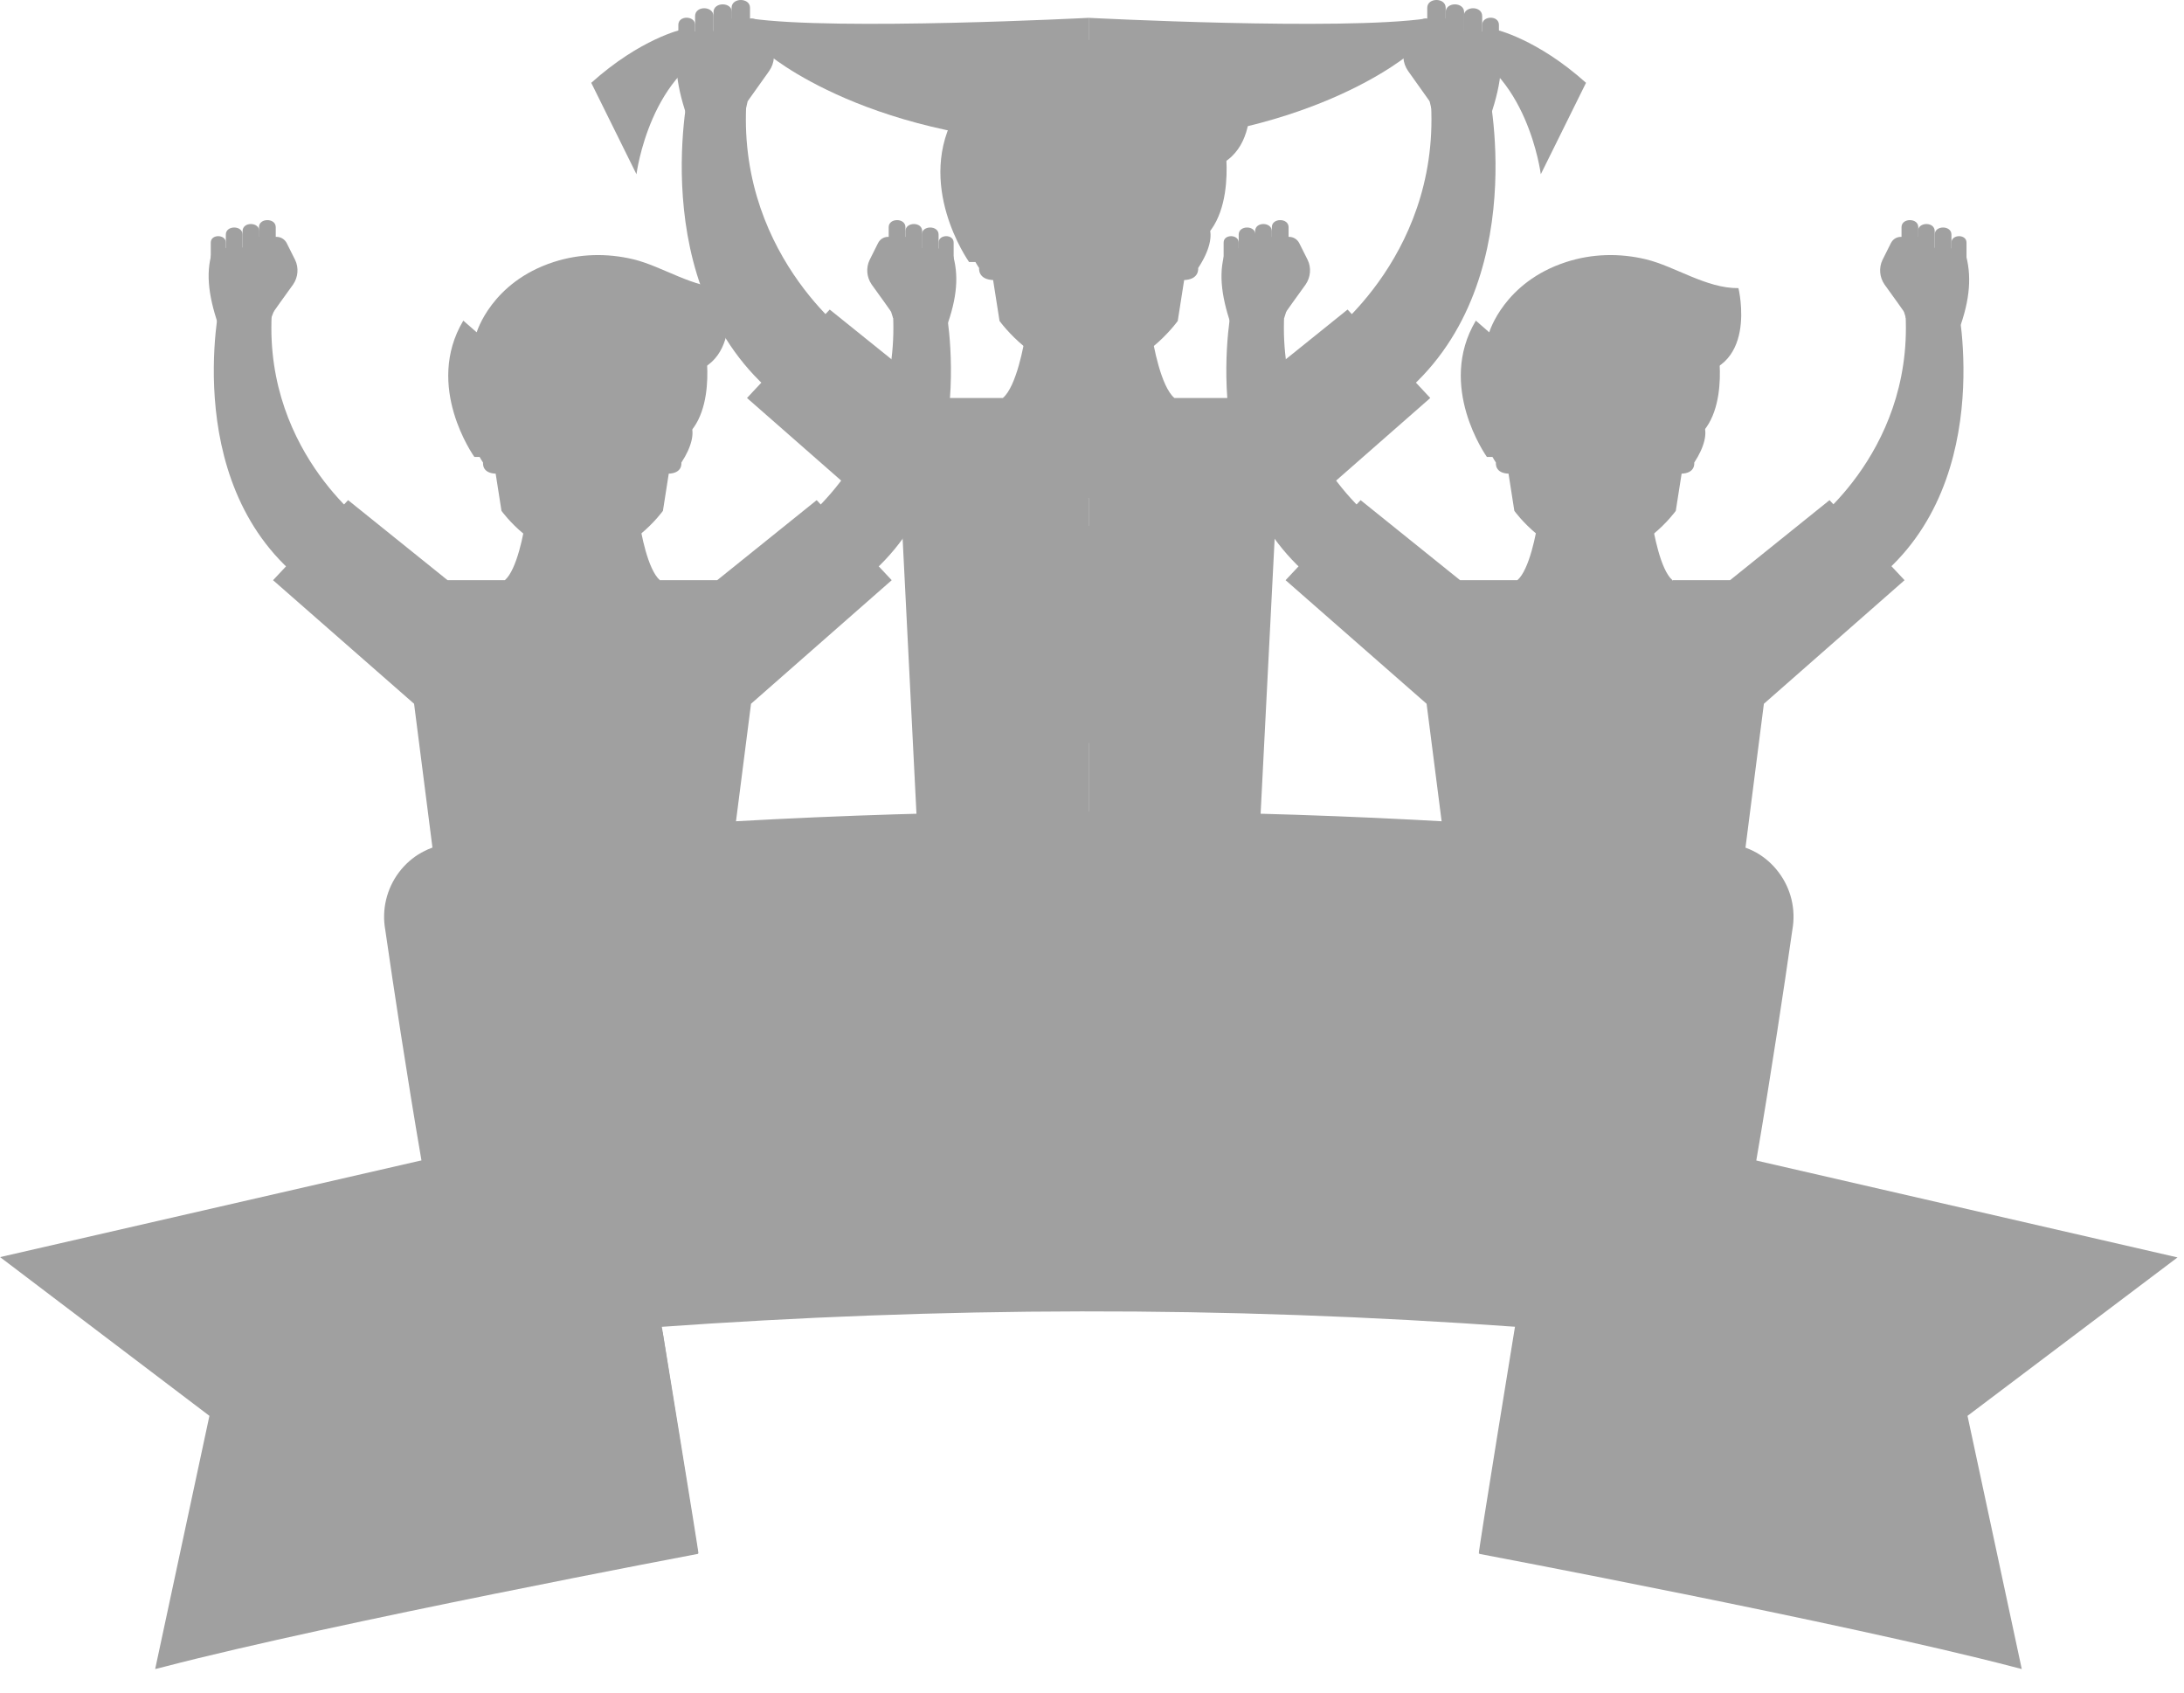 <svg width="89" height="69" viewBox="0 0 89 69" fill="none" xmlns="http://www.w3.org/2000/svg">
<path d="M49.918 5.9C49.918 5.9 50.546 9.735 47.994 10.213L48.007 6.118L49.918 5.9Z" fill="#A0A0A0"/>
<path d="M28.066 3.661C28.066 3.661 26.155 12.342 32.243 16.601L34.713 13.775C34.713 13.775 29.799 10.227 30.455 3.661H28.066Z" fill="#A0A0A0"/>
<path d="M46.916 13.502H41.811C41.729 14.076 41.415 15.754 40.869 16.218C40.91 21.692 47.939 21.665 47.857 16.218C47.311 15.754 46.998 14.076 46.916 13.502Z" fill="#A0A0A0"/>
<path d="M44.363 5.245L39.75 6.828L40.732 13.079C40.732 13.079 42.247 15.195 44.363 15.195C46.492 15.195 47.994 13.079 47.994 13.079L48.976 6.828L44.363 5.245Z" fill="#A0A0A0"/>
<path d="M40.364 9.271C39.531 8.561 38.917 9.435 39.9 10.923C39.9 10.923 39.832 11.414 40.528 11.414L40.364 9.271Z" fill="#A0A0A0"/>
<path d="M48.362 9.271C49.195 8.561 49.809 9.435 48.826 10.923C48.826 10.923 48.895 11.414 48.199 11.414L48.362 9.271Z" fill="#A0A0A0"/>
<path d="M45.018 11.414C44.691 11.742 44.035 11.742 43.721 11.414H43.489L43.79 11.701C43.954 12.165 44.786 12.165 44.95 11.701L45.25 11.414H45.018Z" fill="#A0A0A0"/>
<path d="M40.173 9.585C40.173 9.585 39.968 9.49 39.804 9.585C39.804 9.585 39.613 9.681 39.736 9.94L40.009 10.704C40.009 10.704 40.2 10.623 40.337 10.704C40.432 10.213 39.49 9.763 40.173 9.585Z" fill="#A0A0A0"/>
<path d="M48.553 9.585C48.553 9.585 48.758 9.49 48.922 9.585C48.922 9.585 49.113 9.681 48.99 9.94L48.717 10.704C48.717 10.704 48.526 10.623 48.389 10.704C48.294 10.213 49.236 9.763 48.553 9.585Z" fill="#A0A0A0"/>
<path d="M47.27 8.37L47.803 9.066L47.175 8.753L45.769 9.326C45.455 9.449 45.291 8.971 45.605 8.875C45.619 8.875 47.27 8.37 47.27 8.37Z" fill="#A0A0A0"/>
<path d="M41.456 8.37L40.924 9.066L41.551 8.753L42.957 9.326C43.271 9.449 43.435 8.971 43.121 8.875C43.108 8.875 41.456 8.37 41.456 8.37Z" fill="#A0A0A0"/>
<path d="M42.425 11.414H41.606C41.251 11.414 41.278 10.909 41.606 10.909H42.425C42.739 10.909 42.766 11.414 42.425 11.414Z" fill="#A0A0A0"/>
<path d="M47.134 11.414H46.315C45.96 11.414 45.987 10.909 46.315 10.909H47.134C47.461 10.909 47.489 11.414 47.134 11.414Z" fill="#A0A0A0"/>
<path d="M30.468 4.126L30.4 4.412L27.984 4.712C27.52 3.348 27.425 2.256 27.766 1.3L30.414 1.232L30.905 2.338L30.468 4.126Z" fill="#A0A0A0"/>
<path d="M30.168 1.491L30.468 2.023C30.468 2.023 28.871 2.31 28.735 3.457C28.68 3.934 29.049 4.248 29.854 4.125C30.209 4.071 31.396 2.638 30.632 1.491H30.168Z" fill="#A0A0A0"/>
<path d="M29.813 1.669C29.813 2.092 30.564 2.092 30.564 1.669V0.317C30.564 -0.106 29.813 -0.106 29.813 0.317V1.669Z" fill="#A0A0A0"/>
<path d="M40.869 16.219C40.869 16.219 40.869 16.219 38.289 16.219L33.812 12.615L30.441 16.219L36.774 21.774L37.689 39.968H44.363V20.313L40.869 16.219Z" fill="#A0A0A0"/>
<path d="M46.656 1.778C45.469 1.491 44.227 1.532 43.067 1.901C40.255 2.801 39.6 5.067 39.6 5.067L38.999 4.535C37.238 7.483 39.463 10.636 39.49 10.677H39.736C40.077 10.677 40.337 10.39 40.309 10.063C40.187 8.452 40.773 7.674 41.442 7.306C41.975 7.06 42.37 6.992 42.37 6.992H48.376C51.775 6.992 50.819 3.061 50.819 3.061C49.373 3.074 47.967 2.092 46.656 1.778Z" fill="#A0A0A0"/>
<path d="M27.779 1.205C27.779 1.205 26.101 1.573 24.094 3.375L25.937 7.101C25.937 7.101 26.483 2.788 29.608 1.805L27.779 1.205Z" fill="#A0A0A0"/>
<path d="M30.591 0.754C34.085 1.259 44.363 0.727 44.363 0.727V5.9C35.464 5.859 31.246 2.16 31.246 2.16L30.591 0.754Z" fill="#A0A0A0"/>
<path d="M28.325 1.996C28.325 2.419 29.076 2.419 29.076 1.996V0.659C29.076 0.235 28.325 0.222 28.325 0.659V1.996Z" fill="#A0A0A0"/>
<path d="M27.643 2.105C27.643 2.488 28.325 2.488 28.325 2.105V1.013C28.325 0.631 27.643 0.618 27.643 1.013V2.105Z" fill="#A0A0A0"/>
<path d="M29.076 1.846C29.076 2.269 29.827 2.269 29.827 1.846V0.495C29.827 0.072 29.076 0.072 29.076 0.495V1.846Z" fill="#A0A0A0"/>
<path d="M30.468 4.125C30.468 4.125 30.973 3.416 31.342 2.897C31.574 2.569 31.601 2.146 31.424 1.791L31.055 1.041C30.973 0.863 30.796 0.754 30.591 0.754H29.622C29.472 0.754 29.376 0.891 29.39 1.027C29.513 1.669 30.318 1.546 30.318 1.546C30.468 1.819 30.605 2.078 30.605 2.078C30.373 2.105 30.127 2.16 29.881 2.283C28.817 2.829 28.557 3.975 29.636 4.139C30.045 4.207 30.454 4.125 30.468 4.125Z" fill="#A0A0A0"/>
<path d="M60.66 3.661C60.66 3.661 62.571 12.342 56.483 16.601L54.013 13.775C54.013 13.775 58.94 10.227 58.271 3.661H60.66Z" fill="#A0A0A0"/>
<path d="M58.258 4.126L58.326 4.412L60.742 4.712C61.206 3.348 61.315 2.256 60.96 1.3L58.312 1.232L57.821 2.338L58.258 4.126Z" fill="#A0A0A0"/>
<path d="M58.558 1.491L58.258 2.023C58.258 2.023 59.855 2.31 59.991 3.457C60.046 3.934 59.678 4.248 58.872 4.125C58.517 4.071 57.33 2.638 58.094 1.491H58.558Z" fill="#A0A0A0"/>
<path d="M58.913 1.669C58.913 2.092 58.162 2.092 58.162 1.669V0.317C58.162 -0.106 58.913 -0.106 58.913 0.317V1.669Z" fill="#A0A0A0"/>
<path d="M47.857 16.219C47.857 16.219 47.857 16.219 50.437 16.219L54.914 12.615L58.285 16.219L51.952 21.774L51.024 39.968H44.363V20.313L47.857 16.219Z" fill="#A0A0A0"/>
<path d="M60.947 1.205C60.947 1.205 62.626 1.573 64.632 3.375L62.789 7.101C62.789 7.101 62.243 2.788 59.118 1.805L60.947 1.205Z" fill="#A0A0A0"/>
<path d="M58.135 0.754C54.641 1.259 44.363 0.727 44.363 0.727V5.9C53.262 5.859 57.48 2.16 57.48 2.16L58.135 0.754Z" fill="#A0A0A0"/>
<path d="M60.401 1.996C60.401 2.419 59.65 2.419 59.65 1.996V0.659C59.65 0.235 60.401 0.222 60.401 0.659V1.996Z" fill="#A0A0A0"/>
<path d="M61.083 2.105C61.083 2.488 60.401 2.488 60.401 2.105V1.013C60.401 0.631 61.083 0.618 61.083 1.013V2.105Z" fill="#A0A0A0"/>
<path d="M59.664 1.846C59.664 2.269 58.913 2.269 58.913 1.846V0.495C58.913 0.072 59.664 0.072 59.664 0.495V1.846Z" fill="#A0A0A0"/>
<path d="M58.258 4.125C58.258 4.125 57.753 3.416 57.384 2.897C57.152 2.569 57.125 2.146 57.302 1.791L57.671 1.041C57.753 0.863 57.93 0.754 58.135 0.754H59.104C59.254 0.754 59.363 0.891 59.336 1.027C59.213 1.669 58.408 1.546 58.408 1.546C58.258 1.819 58.121 2.078 58.121 2.078C58.353 2.105 58.599 2.16 58.845 2.283C59.909 2.829 60.169 3.975 59.09 4.139C58.681 4.207 58.272 4.125 58.258 4.125Z" fill="#A0A0A0"/>
<path d="M48.826 25.855C48.826 28.312 46.806 30.277 44.363 30.277V29.049V22.634V21.433C46.82 21.433 48.826 23.412 48.826 25.855Z" fill="#A0A0A0"/>
<path d="M44.363 30.277C41.893 30.277 39.9 28.285 39.9 25.855C39.9 23.589 41.729 21.433 44.363 21.433V22.647V30.277Z" fill="#A0A0A0"/>
<path d="M44.363 21.433V22.374L42.753 22.006L43.162 21.596C43.558 21.487 43.954 21.433 44.363 21.433Z" fill="#A0A0A0"/>
<path d="M45.974 21.992L44.364 22.361V21.433C44.773 21.433 45.169 21.487 45.551 21.596L45.974 21.992Z" fill="#A0A0A0"/>
<path d="M44.363 26.933V23.903L45.96 25.063L45.346 26.933H44.363Z" fill="#A0A0A0"/>
<path d="M47.98 23.262L47.585 23.084L47.612 24.736L48.472 26.142L48.813 25.609C48.772 24.777 48.499 23.971 47.98 23.262Z" fill="#A0A0A0"/>
<path d="M42.753 25.063L44.363 23.903V26.933H43.367L42.753 25.063Z" fill="#A0A0A0"/>
<path d="M40.746 23.262C40.487 23.616 40.282 24.012 40.132 24.436C40.009 24.804 39.927 25.186 39.9 25.596L40.241 26.128L41.101 24.722L41.128 23.071L40.746 23.262Z" fill="#A0A0A0"/>
<path d="M43.462 29.54L42.384 28.298L40.814 27.766L40.733 28.421C41.279 29.158 41.947 29.663 42.712 29.963L43.462 29.54Z" fill="#A0A0A0"/>
<path d="M47.816 27.752L46.247 28.284L45.169 29.526L45.974 29.977C46.752 29.677 47.421 29.172 47.926 28.53L47.816 27.752Z" fill="#A0A0A0"/>
<path d="M70.024 14.308C70.024 14.308 70.597 17.775 68.29 18.211L68.304 14.499L70.024 14.308Z" fill="#A0A0A0"/>
<path d="M50.232 12.274C50.232 12.274 48.499 20.136 54.013 23.985L56.252 21.433C56.252 21.433 51.775 18.225 52.375 12.274H50.232Z" fill="#A0A0A0"/>
<path d="M67.307 21.187H62.68C62.612 21.705 62.325 23.221 61.834 23.644C61.875 28.598 68.236 28.571 68.154 23.644C67.662 23.221 67.389 21.705 67.307 21.187Z" fill="#A0A0A0"/>
<path d="M65.001 13.707L60.824 15.154L61.711 20.818C61.711 20.818 63.076 22.729 65.001 22.729C66.925 22.729 68.29 20.818 68.29 20.818L69.177 15.154L65.001 13.707Z" fill="#A0A0A0"/>
<path d="M61.384 17.352C60.633 16.71 60.073 17.502 60.961 18.853C60.961 18.853 60.892 19.303 61.52 19.303L61.384 17.352Z" fill="#A0A0A0"/>
<path d="M68.618 17.352C69.369 16.71 69.928 17.502 69.041 18.853C69.041 18.853 69.109 19.303 68.481 19.303L68.618 17.352Z" fill="#A0A0A0"/>
<path d="M65.588 19.303C65.301 19.604 64.701 19.604 64.414 19.303H64.195L64.468 19.563C64.619 19.986 65.369 19.986 65.519 19.563L65.792 19.303H65.588Z" fill="#A0A0A0"/>
<path d="M61.206 17.652C61.206 17.652 61.029 17.57 60.879 17.652C60.879 17.652 60.701 17.734 60.81 17.979L61.056 18.662C61.056 18.662 61.22 18.593 61.356 18.662C61.438 18.211 60.592 17.802 61.206 17.652Z" fill="#A0A0A0"/>
<path d="M68.795 17.652C68.795 17.652 68.973 17.57 69.123 17.652C69.123 17.652 69.3 17.734 69.191 17.979L68.945 18.662C68.945 18.662 68.782 18.593 68.645 18.662C68.563 18.211 69.409 17.802 68.795 17.652Z" fill="#A0A0A0"/>
<path d="M67.635 16.532L68.113 17.16L67.553 16.874L66.27 17.392C65.997 17.502 65.834 17.078 66.12 16.983C66.134 16.997 67.635 16.532 67.635 16.532Z" fill="#A0A0A0"/>
<path d="M62.367 16.532L61.875 17.16L62.448 16.874L63.718 17.392C63.991 17.502 64.154 17.078 63.868 16.983C63.868 16.997 62.367 16.532 62.367 16.532Z" fill="#A0A0A0"/>
<path d="M63.24 19.303H62.503C62.189 19.303 62.202 18.839 62.503 18.839H63.24C63.526 18.839 63.554 19.303 63.24 19.303Z" fill="#A0A0A0"/>
<path d="M67.499 19.303H66.761C66.448 19.303 66.461 18.839 66.761 18.839H67.499C67.799 18.839 67.826 19.303 67.499 19.303Z" fill="#A0A0A0"/>
<path d="M52.416 12.697L52.334 12.956L50.164 13.229C49.741 11.987 49.645 11.005 49.973 10.131L52.361 10.063L52.798 11.059L52.416 12.697Z" fill="#A0A0A0"/>
<path d="M52.143 10.308L52.416 10.786C52.416 10.786 50.969 11.046 50.846 12.083C50.792 12.52 51.133 12.806 51.857 12.683C52.184 12.629 53.262 11.346 52.566 10.295H52.143V10.308Z" fill="#A0A0A0"/>
<path d="M51.829 10.472C51.829 10.854 52.511 10.854 52.511 10.472V9.257C52.511 8.875 51.829 8.875 51.829 9.257V10.472Z" fill="#A0A0A0"/>
<path d="M61.834 23.644C61.834 23.644 61.834 23.644 59.5 23.644L55.446 20.382L52.389 23.644L58.135 28.68L58.968 35.191H65.014V27.343L61.834 23.644Z" fill="#A0A0A0"/>
<path d="M67.075 10.568C65.997 10.309 64.878 10.336 63.827 10.677C61.288 11.496 60.688 13.543 60.688 13.543L60.142 13.066C58.545 15.741 60.565 18.58 60.592 18.621H60.81C61.111 18.621 61.356 18.362 61.329 18.061C61.22 16.601 61.739 15.905 62.353 15.577C62.831 15.359 63.199 15.29 63.199 15.29H68.631C71.716 15.29 70.843 11.742 70.843 11.742C69.532 11.755 68.263 10.855 67.075 10.568Z" fill="#A0A0A0"/>
<path d="M50.478 10.773C50.478 11.155 51.16 11.155 51.16 10.773V9.558C51.16 9.176 50.478 9.176 50.478 9.558V10.773Z" fill="#A0A0A0"/>
<path d="M49.864 10.868C49.864 11.223 50.478 11.223 50.478 10.868V9.885C50.478 9.544 49.864 9.531 49.864 9.885V10.868Z" fill="#A0A0A0"/>
<path d="M51.147 10.636C51.147 11.018 51.829 11.018 51.829 10.636V9.421C51.829 9.039 51.147 9.025 51.147 9.421V10.636Z" fill="#A0A0A0"/>
<path d="M52.416 12.697C52.416 12.697 52.867 12.056 53.208 11.591C53.412 11.291 53.44 10.909 53.29 10.595L52.948 9.913C52.867 9.749 52.703 9.653 52.539 9.653H51.665C51.529 9.653 51.433 9.776 51.461 9.899C51.57 10.486 52.293 10.377 52.293 10.377C52.43 10.622 52.553 10.854 52.553 10.854C52.348 10.868 52.129 10.936 51.897 11.046C50.928 11.537 50.696 12.574 51.679 12.724C52.034 12.765 52.416 12.697 52.416 12.697Z" fill="#A0A0A0"/>
<path d="M79.755 12.274C79.755 12.274 81.489 20.136 75.974 23.985L73.736 21.433C73.736 21.433 78.213 18.225 77.612 12.274H79.755Z" fill="#A0A0A0"/>
<path d="M77.585 12.697L77.667 12.956L79.905 13.229C80.329 11.987 80.342 11.005 80.028 10.131L77.64 10.063L77.203 11.059L77.585 12.697Z" fill="#A0A0A0"/>
<path d="M77.858 10.308L77.585 10.786C77.585 10.786 79.032 11.046 79.155 12.083C79.209 12.52 78.868 12.806 78.145 12.683C77.817 12.629 76.739 11.346 77.435 10.295H77.858V10.308Z" fill="#A0A0A0"/>
<path d="M78.172 10.472C78.172 10.854 77.489 10.854 77.489 10.472V9.257C77.489 8.875 78.172 8.875 78.172 9.257V10.472Z" fill="#A0A0A0"/>
<path d="M68.167 23.644C68.167 23.644 68.167 23.644 70.501 23.644L74.555 20.382L77.612 23.644L71.88 28.68L71.047 35.191H65V27.343L68.167 23.644Z" fill="#A0A0A0"/>
<path d="M79.523 10.773C79.523 11.155 78.841 11.155 78.841 10.773V9.558C78.841 9.176 79.523 9.176 79.523 9.558V10.773Z" fill="#A0A0A0"/>
<path d="M80.137 10.868C80.137 11.223 79.523 11.223 79.523 10.868V9.885C79.523 9.544 80.137 9.531 80.137 9.885V10.868Z" fill="#A0A0A0"/>
<path d="M78.841 10.636C78.841 11.018 78.158 11.018 78.158 10.636V9.421C78.158 9.039 78.841 9.025 78.841 9.421V10.636Z" fill="#A0A0A0"/>
<path d="M77.585 12.697C77.585 12.697 77.135 12.056 76.794 11.591C76.589 11.291 76.562 10.909 76.712 10.595L77.053 9.913C77.135 9.749 77.285 9.653 77.462 9.653H78.336C78.472 9.653 78.568 9.776 78.541 9.899C78.431 10.486 77.695 10.377 77.695 10.377C77.558 10.622 77.435 10.854 77.435 10.854C77.64 10.868 77.858 10.936 78.09 11.046C79.059 11.537 79.291 12.574 78.309 12.724C77.968 12.765 77.585 12.697 77.585 12.697Z" fill="#A0A0A0"/>
<path d="M65.001 22.429L63.472 21.965C63.568 22.21 63.895 23.33 65.001 24.517C66.106 23.316 66.434 22.21 66.529 21.965L65.001 22.429Z" fill="#A0A0A0"/>
<path d="M28.762 14.308C28.762 14.308 29.335 17.775 27.029 18.211L27.042 14.499L28.762 14.308Z" fill="#A0A0A0"/>
<path d="M8.971 12.274C8.971 12.274 7.237 20.136 12.752 23.985L14.99 21.433C14.99 21.433 10.513 18.225 11.114 12.274H8.971Z" fill="#A0A0A0"/>
<path d="M26.046 21.187H21.419C21.351 21.705 21.064 23.221 20.573 23.644C20.613 28.598 26.974 28.571 26.892 23.644C26.401 23.221 26.114 21.705 26.046 21.187Z" fill="#A0A0A0"/>
<path d="M23.726 13.707L19.549 15.154L20.436 20.818C20.436 20.818 21.801 22.729 23.726 22.729C25.65 22.729 27.015 20.818 27.015 20.818L27.902 15.154L23.726 13.707Z" fill="#A0A0A0"/>
<path d="M20.109 17.352C19.358 16.71 18.798 17.502 19.686 18.853C19.686 18.853 19.617 19.303 20.245 19.303L20.109 17.352Z" fill="#A0A0A0"/>
<path d="M27.343 17.352C28.093 16.71 28.653 17.502 27.766 18.853C27.766 18.853 27.834 19.303 27.206 19.303L27.343 17.352Z" fill="#A0A0A0"/>
<path d="M24.312 19.303C24.026 19.604 23.425 19.604 23.139 19.303H22.934L23.207 19.563C23.357 19.986 24.108 19.986 24.258 19.563L24.531 19.303H24.312Z" fill="#A0A0A0"/>
<path d="M19.931 17.652C19.931 17.652 19.754 17.57 19.604 17.652C19.604 17.652 19.426 17.734 19.535 17.979L19.781 18.662C19.781 18.662 19.945 18.593 20.081 18.662C20.163 18.211 19.317 17.802 19.931 17.652Z" fill="#A0A0A0"/>
<path d="M27.52 17.652C27.52 17.652 27.698 17.57 27.848 17.652C27.848 17.652 28.025 17.734 27.916 17.979L27.67 18.662C27.67 18.662 27.506 18.593 27.37 18.662C27.288 18.211 28.134 17.802 27.52 17.652Z" fill="#A0A0A0"/>
<path d="M26.374 16.532L26.851 17.16L26.292 16.874L25.009 17.392C24.736 17.502 24.572 17.078 24.859 16.983C24.859 16.997 26.36 16.532 26.374 16.532Z" fill="#A0A0A0"/>
<path d="M21.091 16.532L20.6 17.16L21.173 16.874L22.443 17.392C22.716 17.502 22.879 17.078 22.593 16.983C22.593 16.997 21.105 16.532 21.091 16.532Z" fill="#A0A0A0"/>
<path d="M21.965 19.303H21.228C20.914 19.303 20.927 18.839 21.228 18.839H21.965C22.265 18.839 22.292 19.303 21.965 19.303Z" fill="#A0A0A0"/>
<path d="M26.237 19.303H25.5C25.186 19.303 25.2 18.839 25.5 18.839H26.237C26.524 18.839 26.551 19.303 26.237 19.303Z" fill="#A0A0A0"/>
<path d="M11.155 12.697L11.059 12.943L8.889 13.216C8.466 11.974 8.371 10.991 8.698 10.117L11.087 10.049L11.524 11.046L11.155 12.697Z" fill="#A0A0A0"/>
<path d="M10.882 10.308L11.155 10.786C11.155 10.786 9.708 11.046 9.585 12.083C9.53 12.52 9.872 12.806 10.595 12.683C10.923 12.629 12.001 11.346 11.305 10.295H10.882V10.308Z" fill="#A0A0A0"/>
<path d="M10.554 10.472C10.554 10.854 11.237 10.854 11.237 10.472V9.257C11.237 8.875 10.554 8.875 10.554 9.257V10.472Z" fill="#A0A0A0"/>
<path d="M20.573 23.644C20.573 23.644 20.573 23.644 18.239 23.644L14.185 20.382L11.127 23.644L16.874 28.68L17.706 35.191H23.753V27.343L20.573 23.644Z" fill="#A0A0A0"/>
<path d="M25.814 10.568C24.736 10.309 23.616 10.336 22.565 10.677C20.027 11.496 19.426 13.543 19.426 13.543L18.88 13.066C17.283 15.741 19.303 18.58 19.331 18.621H19.549C19.849 18.621 20.095 18.362 20.068 18.061C19.958 16.601 20.477 15.905 21.091 15.577C21.569 15.359 21.938 15.29 21.938 15.29H27.37C30.455 15.29 29.581 11.742 29.581 11.742C28.271 11.755 27.001 10.855 25.814 10.568Z" fill="#A0A0A0"/>
<path d="M9.203 10.773C9.203 11.155 9.885 11.155 9.885 10.773V9.558C9.885 9.176 9.203 9.176 9.203 9.558V10.773Z" fill="#A0A0A0"/>
<path d="M8.589 10.868C8.589 11.223 9.203 11.223 9.203 10.868V9.885C9.203 9.544 8.589 9.531 8.589 9.885V10.868Z" fill="#A0A0A0"/>
<path d="M9.885 10.636C9.885 11.018 10.568 11.018 10.568 10.636V9.421C10.568 9.039 9.885 9.025 9.885 9.421V10.636Z" fill="#A0A0A0"/>
<path d="M11.155 12.697C11.155 12.697 11.605 12.056 11.946 11.591C12.151 11.291 12.178 10.909 12.028 10.595L11.687 9.913C11.605 9.749 11.441 9.653 11.277 9.653H10.404C10.267 9.653 10.172 9.776 10.199 9.899C10.308 10.486 11.032 10.377 11.032 10.377C11.168 10.622 11.291 10.854 11.291 10.854C11.086 10.868 10.868 10.936 10.636 11.046C9.667 11.537 9.435 12.574 10.418 12.724C10.772 12.765 11.141 12.697 11.155 12.697Z" fill="#A0A0A0"/>
<path d="M38.494 12.274C38.494 12.274 40.227 20.136 34.713 23.985L32.475 21.433C32.475 21.433 36.952 18.225 36.351 12.274H38.494Z" fill="#A0A0A0"/>
<path d="M36.31 12.697L36.392 12.957L38.63 13.161C39.053 11.919 39.067 11.018 38.753 10.145L36.365 10.076L35.928 11.073L36.31 12.697Z" fill="#A0A0A0"/>
<path d="M36.583 10.308L36.31 10.786C36.31 10.786 37.757 11.046 37.88 12.083C37.934 12.52 37.593 12.806 36.87 12.683C36.542 12.629 35.464 11.346 36.16 10.295H36.583V10.308Z" fill="#A0A0A0"/>
<path d="M36.897 10.472C36.897 10.854 36.215 10.854 36.215 10.472V9.257C36.215 8.875 36.897 8.875 36.897 9.257V10.472Z" fill="#A0A0A0"/>
<path d="M26.892 23.644C26.892 23.644 26.892 23.644 29.226 23.644L33.28 20.382L36.338 23.644L30.605 28.68L29.772 35.191H23.726V27.343L26.892 23.644Z" fill="#A0A0A0"/>
<path d="M38.248 10.773C38.248 11.155 37.566 11.155 37.566 10.773V9.558C37.566 9.176 38.248 9.176 38.248 9.558V10.773Z" fill="#A0A0A0"/>
<path d="M38.862 10.868C38.862 11.223 38.248 11.223 38.248 10.868V9.885C38.248 9.544 38.862 9.531 38.862 9.885V10.868Z" fill="#A0A0A0"/>
<path d="M37.58 10.636C37.58 11.018 36.897 11.018 36.897 10.636V9.421C36.897 9.039 37.58 9.025 37.58 9.421V10.636Z" fill="#A0A0A0"/>
<path d="M36.31 12.697C36.31 12.697 35.86 12.056 35.519 11.591C35.314 11.291 35.286 10.909 35.437 10.595L35.778 9.913C35.86 9.749 36.01 9.653 36.187 9.653H37.061C37.197 9.653 37.293 9.776 37.266 9.899C37.156 10.486 36.419 10.377 36.419 10.377C36.283 10.622 36.16 10.854 36.16 10.854C36.365 10.868 36.583 10.936 36.815 11.046C37.784 11.537 38.016 12.574 37.034 12.724C36.692 12.765 36.324 12.697 36.31 12.697Z" fill="#A0A0A0"/>
<path d="M23.726 22.429L22.197 21.965C22.292 22.21 22.62 23.33 23.726 24.517C24.831 23.316 25.159 22.21 25.254 21.965L23.726 22.429Z" fill="#A0A0A0"/>
<path d="M20.463 46.533L27.001 54.286L28.448 63.322C28.448 63.322 13.571 66.133 6.705 67.921L6.323 68.017L8.534 57.698L0.003 51.229L20.463 46.533Z" fill="#A0A0A0"/>
<path d="M18.771 54.709C21.965 59.65 28.462 63.308 28.462 63.308C28.489 63.335 26.906 53.672 26.906 53.672C23.616 48.321 21.119 50.3 18.771 54.709Z" fill="#A0A0A0"/>
<path d="M68.263 46.533L61.725 54.286L60.278 63.322C60.278 63.322 75.156 66.133 82.021 67.921L82.389 68.017L80.178 57.698L88.736 51.242L68.263 46.533Z" fill="#A0A0A0"/>
<path d="M61.779 53.808C61.779 53.808 60.223 63.335 60.264 63.308C60.264 63.308 66.775 59.623 69.969 54.682C67.635 50.287 65.055 48.458 61.779 53.808Z" fill="#A0A0A0"/>
<path d="M70.092 54.504C71.266 50.451 73.04 37.893 73.04 37.893C73.19 37.061 72.986 36.215 72.48 35.546C71.975 34.877 71.252 34.467 70.419 34.386C53.453 32.666 36.105 32.584 18.321 34.386C17.502 34.467 16.765 34.877 16.26 35.546C15.755 36.215 15.55 37.074 15.7 37.893C15.7 37.893 17.488 50.451 18.648 54.504C18.662 54.532 18.689 54.614 18.689 54.614C18.757 54.723 18.867 54.791 19.003 54.764C21.651 54.491 24.272 54.259 26.81 54.081C38.289 53.262 49.673 53.194 61.93 54.081C64.455 54.259 67.089 54.491 69.737 54.764C69.874 54.777 69.983 54.723 70.051 54.614C70.037 54.614 70.078 54.532 70.092 54.504Z" fill="#A0A0A0"/>
<path d="M41.292 10.131C41.264 10.226 41.961 10.854 43.107 10.445C43.08 9.721 41.551 9.339 41.292 10.131Z" fill="#A0A0A0"/>
<path d="M41.633 10.131C41.633 10.267 41.674 10.377 41.756 10.472C41.961 10.554 42.22 10.595 42.52 10.568C42.657 10.472 42.739 10.308 42.739 10.131C42.739 10.035 42.712 9.94 42.671 9.858C42.425 9.721 42.111 9.653 41.852 9.694C41.715 9.803 41.633 9.954 41.633 10.131Z" fill="#A0A0A0"/>
<path d="M43.094 10.445C42.862 9.544 41.497 9.544 41.278 10.172C40.964 9.435 43.148 9.162 43.094 10.445Z" fill="#A0A0A0"/>
<path d="M41.81 10.022C41.81 10.09 41.865 10.131 41.92 10.131C41.988 10.131 42.029 10.076 42.029 10.022C42.029 9.954 41.974 9.913 41.92 9.913C41.865 9.913 41.81 9.967 41.81 10.022Z" fill="#A0A0A0"/>
<path d="M41.92 10.172C41.92 10.322 42.043 10.445 42.193 10.445C42.343 10.445 42.466 10.322 42.466 10.172C42.466 10.022 42.343 9.899 42.193 9.899C42.043 9.913 41.92 10.035 41.92 10.172Z" fill="#A0A0A0"/>
<path d="M47.448 10.131C47.475 10.226 46.779 10.854 45.633 10.445C45.646 9.721 47.175 9.339 47.448 10.131Z" fill="#A0A0A0"/>
<path d="M47.093 10.131C47.093 10.267 47.052 10.377 46.97 10.472C46.765 10.554 46.506 10.595 46.206 10.568C46.069 10.472 45.987 10.308 45.987 10.131C45.987 10.035 46.015 9.94 46.056 9.858C46.301 9.721 46.615 9.653 46.875 9.694C47.011 9.803 47.093 9.954 47.093 10.131Z" fill="#A0A0A0"/>
<path d="M45.633 10.445C45.865 9.544 47.23 9.544 47.448 10.172C47.762 9.435 45.578 9.162 45.633 10.445Z" fill="#A0A0A0"/>
<path d="M46.915 10.022C46.915 10.09 46.861 10.131 46.806 10.131C46.738 10.131 46.697 10.076 46.697 10.022C46.697 9.954 46.752 9.913 46.806 9.913C46.861 9.913 46.915 9.967 46.915 10.022Z" fill="#A0A0A0"/>
<path d="M46.806 10.172C46.806 10.322 46.684 10.445 46.533 10.445C46.383 10.445 46.26 10.322 46.26 10.172C46.26 10.022 46.383 9.899 46.533 9.899C46.684 9.913 46.806 10.035 46.806 10.172Z" fill="#A0A0A0"/>
<path d="M62.298 17.857C62.271 17.938 62.885 18.498 63.881 18.13C63.854 17.502 62.53 17.16 62.298 17.857Z" fill="#A0A0A0"/>
<path d="M62.598 17.87C62.598 17.979 62.639 18.088 62.708 18.17C62.885 18.239 63.103 18.28 63.376 18.252C63.499 18.17 63.567 18.02 63.567 17.87C63.567 17.788 63.54 17.706 63.499 17.624C63.281 17.502 63.021 17.447 62.776 17.488C62.666 17.57 62.598 17.706 62.598 17.87Z" fill="#A0A0A0"/>
<path d="M63.868 18.129C63.663 17.351 62.475 17.351 62.284 17.897C62.011 17.242 63.922 17.01 63.868 18.129Z" fill="#A0A0A0"/>
<path d="M62.762 17.761C62.762 17.816 62.803 17.857 62.857 17.857C62.912 17.857 62.953 17.816 62.953 17.761C62.953 17.706 62.912 17.665 62.857 17.665C62.803 17.665 62.762 17.706 62.762 17.761Z" fill="#A0A0A0"/>
<path d="M62.844 17.897C62.844 18.034 62.953 18.13 63.076 18.13C63.212 18.13 63.308 18.02 63.308 17.897C63.308 17.775 63.199 17.665 63.076 17.665C62.953 17.665 62.844 17.775 62.844 17.897Z" fill="#A0A0A0"/>
<path d="M67.662 17.857C67.689 17.938 67.075 18.498 66.079 18.13C66.093 17.502 67.43 17.16 67.662 17.857Z" fill="#A0A0A0"/>
<path d="M67.362 17.87C67.362 17.979 67.321 18.088 67.253 18.17C67.075 18.239 66.857 18.28 66.584 18.252C66.475 18.17 66.393 18.02 66.393 17.87C66.393 17.788 66.42 17.706 66.461 17.624C66.68 17.502 66.939 17.447 67.185 17.488C67.28 17.57 67.362 17.706 67.362 17.87Z" fill="#A0A0A0"/>
<path d="M66.079 18.129C66.284 17.351 67.471 17.351 67.662 17.897C67.949 17.242 66.038 17.01 66.079 18.129Z" fill="#A0A0A0"/>
<path d="M67.198 17.761C67.198 17.816 67.157 17.857 67.103 17.857C67.048 17.857 67.007 17.816 67.007 17.761C67.007 17.706 67.048 17.665 67.103 17.665C67.157 17.665 67.198 17.706 67.198 17.761Z" fill="#A0A0A0"/>
<path d="M67.103 17.897C67.103 18.034 66.993 18.13 66.87 18.13C66.748 18.13 66.638 18.02 66.638 17.897C66.638 17.775 66.748 17.665 66.87 17.665C67.007 17.665 67.103 17.775 67.103 17.897Z" fill="#A0A0A0"/>
<path d="M21.051 17.925C21.023 18.006 21.637 18.566 22.634 18.198C22.607 17.556 21.283 17.229 21.051 17.925Z" fill="#A0A0A0"/>
<path d="M21.351 17.925C21.351 18.034 21.392 18.143 21.46 18.225C21.637 18.293 21.856 18.334 22.129 18.307C22.252 18.225 22.32 18.075 22.32 17.925C22.32 17.843 22.293 17.761 22.252 17.679C22.033 17.556 21.774 17.502 21.528 17.543C21.419 17.638 21.351 17.775 21.351 17.925Z" fill="#A0A0A0"/>
<path d="M22.62 18.198C22.415 17.42 21.228 17.42 21.037 17.966C20.764 17.311 22.675 17.078 22.62 18.198Z" fill="#A0A0A0"/>
<path d="M21.514 17.829C21.514 17.884 21.555 17.925 21.61 17.925C21.665 17.925 21.706 17.884 21.706 17.829C21.706 17.775 21.665 17.734 21.61 17.734C21.555 17.72 21.514 17.775 21.514 17.829Z" fill="#A0A0A0"/>
<path d="M21.596 17.965C21.596 18.102 21.705 18.198 21.828 18.198C21.965 18.198 22.06 18.088 22.06 17.965C22.06 17.843 21.951 17.733 21.828 17.733C21.705 17.72 21.596 17.829 21.596 17.965Z" fill="#A0A0A0"/>
<path d="M26.415 17.925C26.442 18.006 25.828 18.566 24.831 18.198C24.845 17.556 26.183 17.229 26.415 17.925Z" fill="#A0A0A0"/>
<path d="M26.114 17.925C26.114 18.034 26.073 18.143 26.005 18.225C25.828 18.293 25.609 18.334 25.337 18.307C25.227 18.225 25.145 18.075 25.145 17.925C25.145 17.843 25.173 17.761 25.214 17.679C25.432 17.556 25.691 17.502 25.937 17.543C26.033 17.638 26.114 17.775 26.114 17.925Z" fill="#A0A0A0"/>
<path d="M24.831 18.198C25.036 17.42 26.224 17.42 26.415 17.966C26.701 17.311 24.79 17.078 24.831 18.198Z" fill="#A0A0A0"/>
<path d="M25.951 17.829C25.951 17.884 25.91 17.925 25.855 17.925C25.8 17.925 25.76 17.884 25.76 17.829C25.76 17.775 25.8 17.734 25.855 17.734C25.91 17.72 25.951 17.775 25.951 17.829Z" fill="#A0A0A0"/>
<path d="M25.855 17.965C25.855 18.102 25.746 18.198 25.623 18.198C25.5 18.198 25.391 18.088 25.391 17.965C25.391 17.843 25.5 17.733 25.623 17.733C25.759 17.72 25.855 17.829 25.855 17.965Z" fill="#A0A0A0"/>
<path d="M66.024 21.078C66.024 21.624 65.56 22.074 65.001 22.074C64.427 22.074 63.977 21.624 63.977 21.078C63.977 20.86 64.045 20.655 64.181 20.491C64.373 20.245 64.673 20.095 65.001 20.095C65.342 20.095 65.642 20.259 65.819 20.491C65.956 20.655 66.024 20.86 66.024 21.078Z" fill="#A0A0A0"/>
<path d="M65.82 20.477H64.168C64.359 20.231 64.659 20.081 64.987 20.081C65.342 20.081 65.642 20.245 65.82 20.477Z" fill="#A0A0A0"/>
<path d="M45.387 13.502C45.387 14.048 44.923 14.499 44.363 14.499C43.79 14.499 43.339 14.048 43.339 13.502C43.339 13.284 43.408 13.079 43.544 12.915C43.735 12.67 44.035 12.52 44.363 12.52C44.704 12.52 45.005 12.683 45.182 12.915C45.319 13.079 45.387 13.284 45.387 13.502Z" fill="#A0A0A0"/>
<path d="M45.182 12.915H43.531C43.722 12.67 44.022 12.52 44.349 12.52C44.691 12.52 44.991 12.67 45.182 12.915Z" fill="#A0A0A0"/>
<path d="M24.763 21.187C24.763 21.733 24.299 22.183 23.739 22.183C23.166 22.183 22.716 21.733 22.716 21.187C22.716 20.969 22.784 20.764 22.92 20.6C23.111 20.354 23.412 20.204 23.739 20.204C24.081 20.204 24.381 20.368 24.558 20.6C24.681 20.764 24.763 20.969 24.763 21.187Z" fill="#A0A0A0"/>
<path d="M24.558 20.6H22.907C23.098 20.354 23.398 20.204 23.726 20.204C24.067 20.204 24.367 20.354 24.558 20.6Z" fill="#A0A0A0"/>
</svg>
